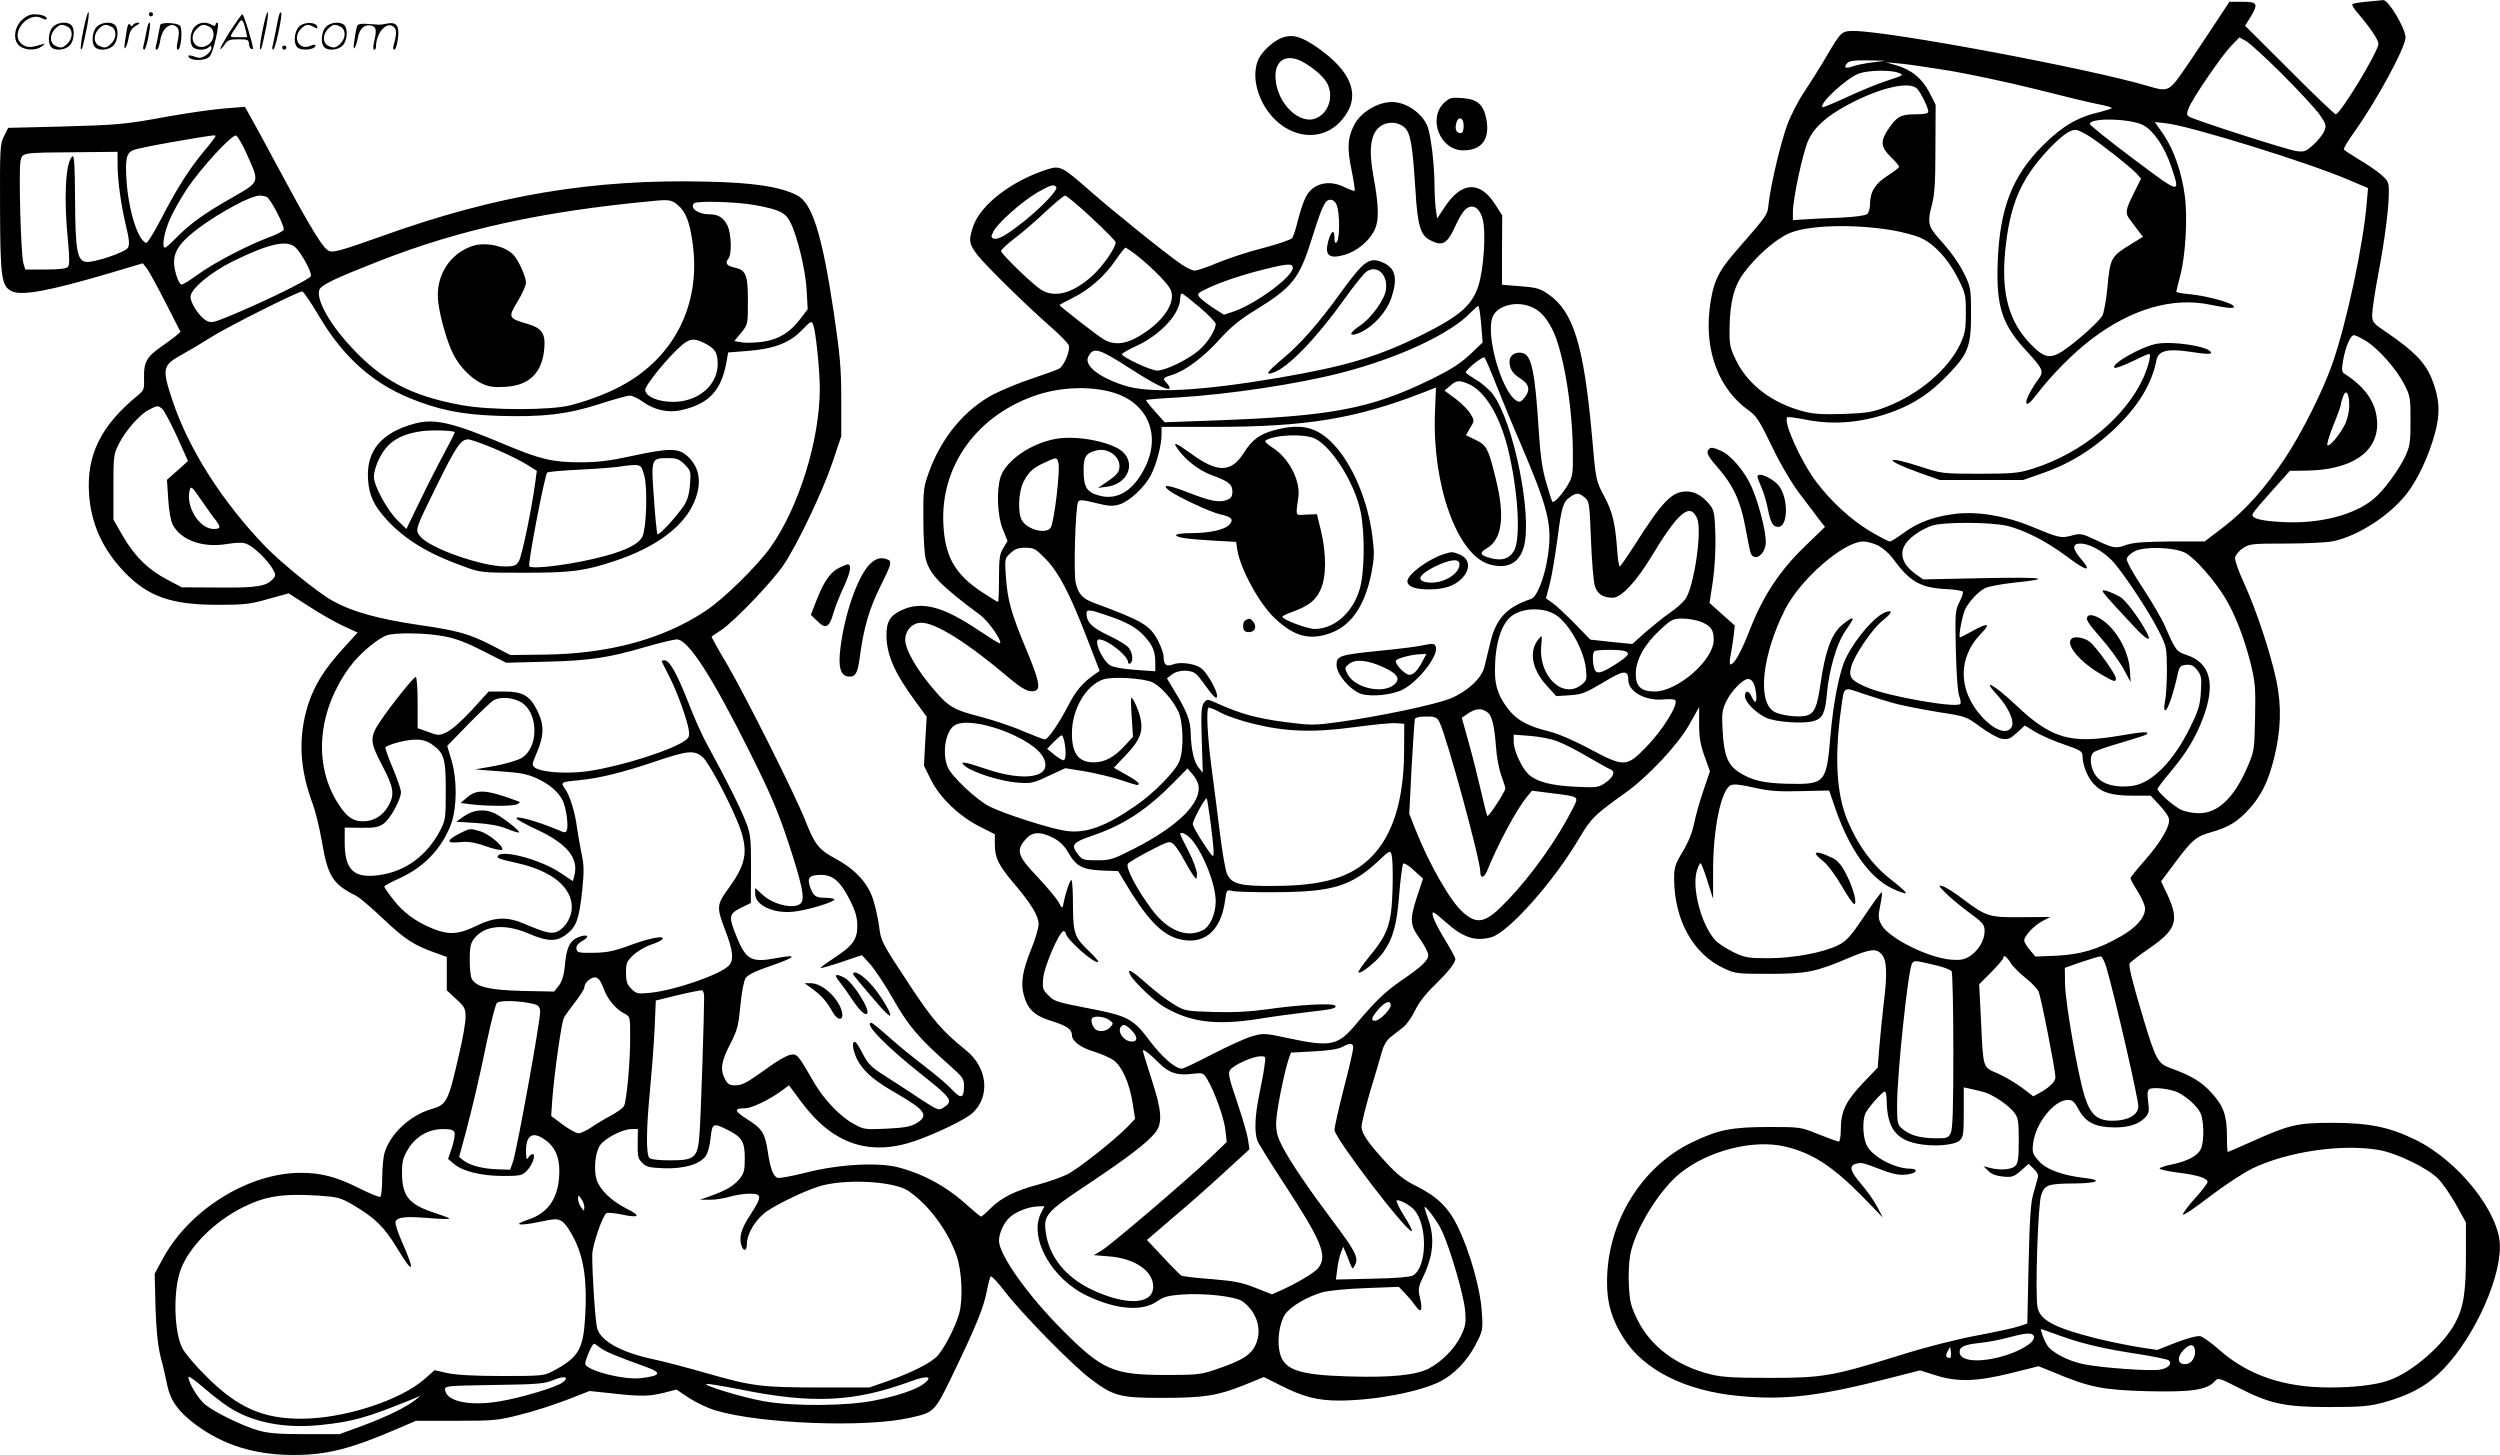 <svg version="1.0" xmlns="http://www.w3.org/2000/svg"
  viewBox="0 0 1199.773 698.246"
 preserveAspectRatio="xMidYMid meet">
<g transform="translate(-0.574,698.858) scale(0.1,-0.1)"
fill="#000000" stroke="none">
<path d="M11368 6981 c-36 -3 -69 -9 -73 -12 -3 -4 7 -22 23 -40 61 -71 102
-131 102 -151 0 -36 -183 -338 -205 -338 -5 0 -106 96 -222 213 l-213 212 25
40 c40 66 35 75 -37 75 l-63 0 -99 -150 c-54 -82 -118 -177 -142 -210 -49 -67
-62 -71 -144 -46 -275 83 -1249 266 -1419 266 -57 0 -60 -3 -130 -122 -28 -48
-75 -123 -105 -168 -30 -44 -68 -118 -84 -163 -32 -89 -76 -276 -88 -371 -7
-63 3 -48 -169 -246 -76 -88 -101 -145 -115 -266 -23 -204 46 -383 185 -483
40 -28 54 -50 114 -174 41 -86 94 -175 132 -226 35 -46 77 -101 93 -123 l30
-38 -96 -93 c-120 -115 -201 -238 -264 -399 -43 -110 -75 -168 -94 -168 -4 0
-4 17 0 38 4 20 11 62 15 93 l6 56 -61 54 -60 54 16 105 c9 64 14 150 12 220
-3 103 -6 119 -26 145 -34 43 -72 65 -112 65 -71 0 -116 -47 -250 -258 -36
-56 -68 -102 -71 -102 -4 0 -10 39 -13 88 -9 121 -23 177 -61 248 -40 74 -41
77 -60 299 -39 428 -89 589 -208 671 -40 28 -57 33 -135 39 l-88 7 0 166 1
167 -34 53 c-73 114 -161 110 -242 -13 l-36 -55 -7 46 c-3 26 -6 77 -6 113 0
98 -18 247 -34 284 -25 62 -100 114 -166 116 -69 2 -153 -48 -185 -109 -32
-62 -35 -110 -14 -213 11 -54 18 -101 16 -104 -3 -2 -23 5 -46 16 -77 40 -156
20 -189 -47 -11 -20 -27 -69 -37 -109 -9 -39 -22 -78 -28 -87 -7 -8 -68 -29
-137 -47 -68 -17 -166 -49 -217 -70 -51 -22 -102 -39 -114 -39 -11 0 -41 14
-66 32 -70 47 -325 253 -438 352 -133 117 -142 122 -208 100 -169 -55 -316
-169 -351 -272 -23 -67 -20 -85 22 -139 46 -57 234 -241 349 -342 45 -39 84
-79 88 -90 8 -25 -23 -99 -47 -112 -10 -6 -67 -26 -126 -46 -59 -19 -143 -54
-187 -76 -139 -73 -252 -208 -313 -379 -24 -67 -26 -85 -25 -223 0 -82 5 -168
12 -191 20 -74 72 -127 261 -267 39 -29 106 -124 95 -136 -3 -2 -49 27 -105
64 -168 113 -270 140 -366 96 -56 -26 -74 -54 -74 -119 0 -96 38 -183 143
-325 l50 -68 -7 -118 -6 -117 32 -65 c43 -87 133 -174 231 -225 l77 -39 0 -48
c0 -65 17 -99 89 -185 86 -101 121 -159 121 -199 0 -18 -16 -73 -36 -121 -41
-102 -51 -161 -35 -219 18 -68 53 -100 132 -124 74 -23 99 -40 99 -68 0 -29
43 -61 108 -80 34 -11 74 -28 91 -40 41 -29 77 -110 92 -204 l12 -78 -39 -41
c-60 -61 -236 -201 -288 -226 -25 -13 -87 -34 -136 -48 -111 -29 -179 -63
-230 -114 -22 -22 -43 -40 -46 -40 -3 0 -30 22 -59 48 -102 94 -213 155 -337
188 -99 26 -289 15 -445 -25 -67 -17 -128 -28 -136 -25 -21 8 -35 46 -47 129
-14 88 -27 107 -101 154 -61 39 -62 51 -6 51 29 0 113 40 167 79 l42 31 62
-83 c148 -199 325 -259 543 -184 106 37 244 104 277 135 85 80 71 217 -32 300
-115 93 -158 143 -268 309 -138 209 -141 216 -149 284 -4 30 -15 84 -26 121
-24 85 -85 152 -184 206 -80 43 -99 67 -145 184 -49 124 -286 596 -374 747
-43 72 -77 133 -75 135 2 1 24 16 49 33 63 43 247 235 298 313 68 102 187 353
233 490 l42 125 0 175 c0 151 -5 209 -36 420 -56 373 -103 525 -177 562 -83
41 -206 60 -433 65 -546 13 -1007 -64 -1554 -260 -83 -30 -174 -61 -202 -68
-46 -11 -52 -11 -71 6 -29 27 -99 145 -230 390 -62 116 -123 228 -136 250
l-23 41 -98 -8 c-54 -4 -172 -21 -263 -37 -217 -40 -243 -42 -530 -50 l-245
-6 -20 -40 c-19 -38 -20 -59 -19 -345 1 -332 7 -373 54 -398 48 -25 179 -1
483 89 l148 44 20 -25 c10 -14 51 -88 90 -165 l71 -139 -24 -21 c-14 -11 -45
-34 -71 -52 -66 -46 -82 -74 -80 -146 2 -56 0 -61 -30 -86 -176 -144 -246
-284 -234 -471 9 -144 65 -267 169 -376 113 -118 225 -158 448 -158 129 0 156
3 243 28 l98 27 95 -61 c52 -34 127 -77 166 -95 l70 -32 -67 -74 c-92 -100
-140 -177 -171 -273 -48 -153 -41 -305 21 -471 14 -37 34 -119 45 -182 29
-170 51 -206 164 -263 17 -8 76 -59 132 -112 101 -96 150 -128 252 -163 l52
-19 0 -80 0 -80 45 -42 c41 -37 45 -46 45 -87 0 -25 -13 -103 -30 -173 -53
-234 -60 -247 -134 -268 -105 -31 -200 -121 -226 -214 -5 -20 -10 -74 -10
-119 0 -45 -4 -84 -9 -88 -5 -3 -50 15 -99 40 -112 56 -184 75 -283 75 -248 0
-529 -173 -658 -405 l-43 -79 4 -161 c4 -116 11 -182 25 -240 12 -44 26 -106
32 -137 15 -72 54 -125 134 -185 134 -100 286 -147 472 -147 160 0 274 29 503
128 l84 36 193 0 c179 0 201 2 306 29 63 15 163 48 224 71 l110 43 105 -11
c139 -16 184 -15 254 3 l58 15 60 -40 c33 -22 90 -49 127 -60 217 -65 726 -84
936 -35 116 26 116 27 206 213 107 222 145 314 160 392 7 36 16 69 19 73 4 4
35 -29 70 -75 83 -107 315 -344 406 -414 111 -85 143 -94 342 -94 205 0 269
10 395 60 l98 40 78 -39 c112 -57 180 -74 286 -74 170 1 384 42 483 92 66 34
127 97 167 172 37 71 38 73 32 163 -6 105 -56 285 -114 405 -44 92 -97 145
-196 195 -59 29 -93 55 -144 110 -91 98 -123 144 -123 178 0 16 18 88 39 161
22 72 47 157 56 189 10 39 24 63 45 80 16 12 43 33 59 46 16 12 42 48 57 80
17 36 51 81 93 121 68 67 101 108 101 127 0 6 -22 48 -50 93 -48 79 -70 131
-55 131 4 0 30 -21 58 -46 83 -75 141 -94 218 -74 83 22 304 270 428 483 53
89 73 108 212 207 111 78 258 235 311 330 l48 85 0 -82 c0 -63 6 -98 26 -154
l26 -72 -31 -91 c-17 -50 -38 -122 -45 -159 -9 -44 -29 -93 -55 -136 -36 -59
-41 -75 -41 -127 0 -199 90 -363 238 -432 54 -26 64 -27 217 -27 180 0 226 9
382 76 105 44 132 47 158 19 26 -28 29 -90 11 -235 -8 -71 -18 -170 -22 -220
l-7 -90 -68 -71 c-84 -88 -108 -137 -109 -221 0 -36 -4 -63 -10 -63 -6 0 -49
16 -97 35 -86 35 -88 35 -237 35 -181 0 -245 -13 -373 -75 -241 -117 -404
-383 -405 -665 -1 -104 22 -182 78 -271 98 -156 298 -256 557 -280 220 -21
384 -1 730 88 l137 35 73 -23 c106 -34 199 -31 364 10 l132 33 74 -30 c171
-72 235 -84 448 -90 211 -5 286 6 323 47 17 19 19 18 114 -30 152 -78 223 -93
437 -93 155 0 191 4 260 22 117 33 193 72 261 135 154 142 297 437 297 613 1
161 -199 413 -408 514 -123 60 -222 80 -398 80 -168 0 -206 -9 -396 -95 -56
-25 -103 -45 -104 -45 -2 0 -4 33 -4 73 0 104 -16 147 -74 211 -49 54 -99 84
-201 120 -56 21 -68 42 -126 236 -55 184 -71 250 -66 265 3 6 44 38 91 70 132
90 148 134 92 256 l-32 68 68 91 c81 108 99 124 173 145 86 25 124 49 180 109
60 67 92 131 121 245 33 134 37 247 12 370 -28 134 -96 339 -155 469 -26 56
-46 112 -44 124 2 12 18 33 37 45 32 22 43 23 207 23 95 0 197 5 226 11 122
26 273 124 356 231 51 67 103 177 132 283 28 99 24 172 -15 268 -31 76 -85
131 -212 218 -70 47 -73 51 -73 88 0 22 13 108 29 193 31 163 51 316 51 397 0
45 -3 52 -39 83 -22 19 -70 51 -106 72 -36 22 -68 43 -71 47 -2 5 18 39 45 77
106 146 251 412 251 461 0 44 -85 185 -108 179 -4 0 -37 -4 -74 -7z m-407
-351 c80 -80 160 -167 178 -193 30 -44 32 -51 21 -78 -7 -16 -30 -45 -52 -65
-37 -33 -44 -36 -84 -30 -44 6 -488 149 -513 165 -12 8 -12 14 -1 42 21 51
157 249 202 296 l41 42 31 -17 c17 -9 97 -82 177 -162z m-1970 59 c-35 -4 -78
-13 -94 -19 -35 -12 -45 -7 -27 15 10 11 32 15 99 14 l86 -2 -64 -8z m373 -40
c98 -17 282 -56 410 -88 127 -32 261 -65 299 -72 37 -7 67 -15 67 -19 0 -3
-26 -11 -57 -19 -106 -24 -181 -68 -274 -161 -146 -146 -206 -301 -216 -556
-8 -212 19 -300 132 -423 88 -96 91 -104 62 -144 -28 -37 -57 -91 -57 -107 0
-21 17 -8 55 42 67 88 175 196 258 259 193 146 390 203 571 165 90 -18 120
-20 111 -6 -10 16 -127 48 -204 56 -39 3 -71 9 -71 13 0 3 9 38 19 77 25 94
36 277 22 381 -14 113 -54 226 -103 297 l-41 59 54 -6 c112 -12 672 -185 870
-269 l99 -42 -6 -70 c-16 -199 -97 -579 -165 -773 -45 -129 -147 -333 -227
-453 -97 -146 -192 -252 -297 -332 l-89 -68 -166 0 c-117 -1 -176 -5 -205 -15
-56 -20 -64 -19 -147 20 -72 34 -77 35 -121 23 -51 -13 -58 -12 -198 46 -121
50 -259 72 -364 58 -102 -13 -178 -42 -245 -92 -30 -22 -59 -40 -65 -40 -7 0
-50 23 -96 50 -91 55 -184 140 -256 235 -73 96 -161 290 -140 311 3 3 39 -2
81 -10 144 -30 289 -16 439 42 97 38 169 87 250 171 98 101 112 137 112 291 0
115 -2 130 -27 183 -29 60 -64 111 -130 184 -48 54 -53 76 -32 154 14 51 18
107 18 275 l1 210 -30 59 c-35 68 -87 110 -162 131 l-48 14 65 -6 c36 -3 145
-19 244 -35z m-247 -10 c27 -10 25 -12 -59 -39 -48 -16 -135 -52 -194 -80 -59
-27 -109 -48 -112 -46 -17 18 117 141 176 162 45 16 151 18 189 3z m89 -76
c18 -19 53 -90 54 -110 0 -9 -19 -13 -62 -13 -71 0 -90 -11 -132 -74 -37 -55
-34 -84 14 -131 22 -21 40 -43 40 -47 0 -4 -25 -23 -56 -43 -60 -38 -84 -78
-84 -138 0 -19 -6 -40 -14 -46 -9 -7 -62 -14 -128 -17 -62 -2 -139 -6 -170 -8
l-58 -4 0 40 c0 62 47 281 73 341 29 65 88 118 193 174 155 82 292 113 330 76z
m1087 -176 c49 -27 101 -104 132 -196 46 -137 49 -137 -182 36 -115 86 -208
161 -208 167 0 31 199 26 258 -7z m-3548 -9 c30 -27 39 -75 54 -308 10 -164
24 -211 70 -234 60 -32 83 -18 124 74 13 30 34 64 46 74 32 29 67 9 82 -46 17
-62 6 -237 -20 -320 -30 -94 -89 -146 -270 -236 -208 -104 -365 -151 -686
-206 -382 -65 -623 -77 -745 -37 -123 40 -194 97 -171 139 25 47 49 39 202
-59 112 -72 177 -105 187 -95 3 3 -2 14 -11 24 -23 25 -22 27 22 41 63 18 151
84 229 170 52 58 98 96 165 137 187 115 217 152 279 349 50 159 63 185 89 185
12 0 24 -10 30 -27 15 -37 15 -161 0 -176 -8 -8 -11 -3 -11 22 0 42 -16 32
-30 -18 -18 -69 4 -87 80 -65 57 17 115 64 141 116 24 48 23 116 -6 272 -21
119 -11 192 32 226 34 27 85 26 118 -2z m3290 -45 c56 -36 195 -146 223 -176
l23 -25 -35 -71 c-41 -81 -43 -97 -15 -131 11 -14 28 -37 39 -52 l20 -26 -57
-35 c-96 -59 -100 -65 -113 -202 -6 -66 -18 -130 -25 -142 -19 -29 -94 -98
-163 -150 -82 -61 -110 -59 -180 13 -106 109 -143 245 -123 449 22 222 74 345
210 489 67 70 109 98 136 90 11 -3 38 -17 60 -31z m-8995 2 c0 -3 -23 -34 -52
-68 -72 -86 -133 -182 -207 -325 -35 -68 -68 -121 -74 -119 -40 13 -84 155
-94 298 -7 107 -1 133 34 148 16 6 105 24 198 40 192 33 195 33 195 26z m152
-90 c60 -135 63 -127 -76 -207 -130 -74 -198 -123 -266 -192 -24 -25 -48 -46
-52 -46 -17 0 -6 68 21 132 16 38 54 105 84 150 66 99 214 260 235 256 8 -2
32 -43 54 -93z m-622 -44 c0 -77 16 -195 41 -299 15 -61 17 -87 9 -102 -12
-22 -165 -74 -203 -68 -41 6 -50 60 -51 300 -1 165 -4 214 -13 206 -33 -27
-42 -203 -21 -405 8 -88 8 -117 -1 -126 -8 -8 -47 -12 -108 -12 l-96 0 -9 30
c-12 39 -23 440 -14 488 8 44 3 43 269 45 l197 2 0 -59z m4505 -111 c8 -13
-66 -92 -153 -162 -85 -68 -128 -92 -148 -84 -13 5 -13 9 0 35 22 41 132 139
207 184 66 38 84 44 94 27z m-3790 -46 c19 -8 88 -141 82 -158 -3 -7 -34 -23
-69 -36 -99 -36 -266 -123 -343 -179 -38 -28 -74 -50 -79 -48 -14 5 -34 66
-35 105 -1 44 19 81 69 126 90 81 289 195 342 196 9 0 24 -3 33 -6z m3960
-101 c63 -59 115 -111 115 -117 0 -27 -63 -117 -112 -161 -95 -86 -185 -109
-250 -64 -47 32 -188 170 -188 183 0 6 30 34 68 63 37 28 103 85 147 127 44
41 86 75 92 76 7 0 65 -48 128 -107z m-1987 62 c39 -32 58 -82 72 -186 37
-268 -69 -507 -288 -650 -77 -51 -183 -95 -297 -125 -95 -25 -387 -25 -522 0
-248 45 -388 120 -542 290 -102 112 -162 227 -141 267 12 22 79 54 286 135
385 151 781 238 1304 287 86 9 99 7 128 -18z m373 -1 c117 -22 144 -35 168
-83 33 -64 73 -229 78 -326 l5 -90 -34 -45 c-50 -66 -102 -99 -178 -111 -35
-5 -81 -7 -102 -4 l-38 7 33 40 c32 40 32 41 32 153 0 125 -9 148 -66 160 -36
8 -45 21 -28 42 18 21 15 122 -5 161 -19 37 -44 52 -85 52 -55 0 -97 30 -74
53 12 13 211 7 294 -9z m5453 -120 c48 -8 109 -24 135 -35 66 -28 133 -99 181
-192 38 -75 40 -82 40 -170 0 -80 -4 -100 -28 -152 -57 -119 -195 -237 -351
-298 -67 -26 -92 -31 -206 -35 -99 -3 -145 -1 -193 12 -148 38 -267 127 -324
244 -29 59 -33 76 -32 147 1 131 20 207 68 273 59 80 151 161 216 190 88 40
307 47 494 16z m-7657 -86 c32 -36 75 -116 71 -134 -3 -15 -223 -123 -400
-196 -69 -28 -80 -30 -102 -18 -32 17 -76 83 -76 114 0 37 94 116 202 170 179
88 266 106 305 64z m4038 -38 c29 -22 78 -67 109 -99 46 -49 56 -66 56 -94 0
-64 -72 -147 -176 -202 -57 -30 -108 -32 -153 -4 -31 18 -211 159 -211 164 0
1 29 16 64 34 79 39 155 105 207 183 22 32 43 58 46 58 3 0 30 -18 58 -40z
m745 -57 c0 -42 -178 -173 -283 -209 l-47 -16 -49 31 c-26 17 -56 40 -66 50
-16 19 -15 21 32 44 58 29 179 70 288 96 102 25 125 26 125 4z m-4674 -230
c112 -191 251 -318 431 -393 140 -58 251 -81 428 -87 214 -7 334 7 489 57 67
22 133 40 144 40 12 0 40 -13 62 -29 55 -40 122 -55 184 -41 136 30 196 96
220 241 l6 36 88 7 c128 9 206 38 264 98 47 48 48 49 57 26 12 -33 31 -215 31
-305 0 -246 -101 -570 -237 -762 -65 -90 -224 -247 -311 -304 -204 -136 -466
-207 -777 -210 l-160 -2 -90 47 c-106 54 -164 71 -347 97 -196 29 -320 63
-414 115 -71 39 -246 181 -325 262 -207 215 -367 466 -445 699 -52 156 -49
170 45 222 36 20 102 59 146 87 82 51 411 216 431 216 6 0 42 -53 80 -117z
m4227 41 c42 -36 77 -72 77 -80 0 -29 -40 -92 -80 -126 -52 -45 -161 -98 -201
-98 -30 0 -169 65 -169 79 0 4 33 23 73 41 116 55 206 154 207 228 0 12 3 22
8 22 4 0 42 -30 85 -66z m1591 2 c42 -17 71 -49 101 -107 52 -102 96 -360 99
-579 1 -118 0 -127 -25 -170 -27 -45 -65 -87 -73 -79 -3 2 -16 44 -30 92 -19
65 -28 129 -36 254 -17 272 -34 357 -76 367 -34 9 -64 -10 -64 -40 0 -36 15
-59 55 -84 40 -25 46 -55 16 -91 -16 -20 -23 -22 -38 -13 -71 43 -149 317
-114 402 23 55 113 78 185 48z m-240 -83 l7 -88 -61 -58 c-46 -43 -92 -73
-193 -122 -283 -138 -473 -174 -1027 -194 l-245 -9 -46 52 c-26 28 -45 53 -43
55 2 2 70 8 151 12 248 15 573 64 784 118 276 71 527 188 623 290 17 17 33 31
36 31 4 0 10 -39 14 -87z m4247 -81 c61 -39 144 -133 182 -206 30 -58 31 -66
31 -176 0 -103 -2 -121 -26 -173 -31 -65 -102 -162 -150 -202 -91 -77 -259
-121 -433 -112 -114 5 -161 19 -147 42 4 9 46 58 93 110 l84 94 75 1 c218 2
346 86 344 227 -2 94 -53 172 -157 238 -13 8 -14 19 -7 61 11 66 35 124 53
124 7 0 33 -13 58 -28z m-7971 -12 c47 -24 60 -45 60 -98 0 -102 -93 -182
-214 -182 -71 0 -129 24 -134 56 -3 21 112 162 177 217 39 32 59 34 111 7z
m3795 -195 c26 -66 80 -198 121 -292 131 -307 150 -385 128 -532 -15 -103 -52
-198 -81 -207 -118 -39 -170 -96 -197 -217 -9 -39 -22 -89 -27 -111 -15 -55
-84 -118 -164 -150 -75 -30 -338 -85 -531 -112 -124 -17 -136 -17 -266 0 -132
18 -206 38 -316 87 -53 24 -54 24 -69 4 -12 -17 -14 -47 -10 -178 l5 -157 -21
26 c-22 28 -35 88 -37 164 -1 59 -18 104 -71 191 l-43 72 23 18 c31 25 95 25
119 1 11 -11 33 -40 51 -65 18 -26 37 -47 42 -47 25 0 -38 121 -74 144 -32 21
-99 29 -132 16 -32 -12 -45 -2 -45 38 0 12 -11 45 -25 72 -39 78 -76 99 -306
184 -58 21 -78 43 -91 98 -11 48 -1 368 12 389 7 10 23 9 83 -6 64 -16 82 -17
116 -7 47 15 121 83 150 141 27 51 51 144 51 193 l0 38 253 0 c441 0 677 39
998 163 l66 26 -5 -122 c-13 -349 108 -683 262 -727 86 -24 143 6 165 85 41
151 -49 596 -148 730 -16 22 -52 54 -80 70 -28 17 -51 33 -51 36 0 14 83 80
90 72 4 -4 29 -62 55 -128z m-132 1 c76 -32 147 -146 187 -301 51 -203 66
-443 31 -501 -23 -38 -58 -48 -111 -34 -52 14 -57 25 -19 47 73 43 88 151 44
330 -36 149 -45 166 -99 191 l-45 22 20 35 c21 34 21 35 2 67 -10 18 -43 51
-72 73 l-53 39 27 23 c30 27 44 28 88 9z m-1706 -41 c166 -49 232 -202 154
-359 -54 -111 -133 -160 -219 -136 -60 16 -75 39 -76 116 -1 70 10 88 62 101
56 14 115 -30 110 -82 -2 -23 -14 -37 -53 -64 l-50 -34 44 6 c97 12 139 109
74 168 -55 48 -222 80 -323 61 -118 -22 -235 -103 -262 -181 -21 -63 -16 -188
10 -252 l23 -56 -20 -34 c-18 -29 -21 -51 -21 -146 0 -62 -2 -113 -5 -113 -3
0 -37 21 -75 46 -131 86 -180 171 -187 329 -14 281 165 526 455 620 116 37
253 41 359 10z m5933 -65 c0 -25 -9 -63 -19 -85 -23 -48 -76 -113 -86 -103 -4
3 9 47 29 96 20 49 36 94 36 100 0 6 5 23 11 39 14 37 29 14 29 -47z m-10497
-12 c9 -7 41 -67 71 -132 l54 -120 -50 -45 -51 -45 6 -92 c3 -54 12 -104 21
-122 39 -76 144 -114 262 -94 45 7 74 8 92 1 33 -12 96 -72 124 -117 17 -28
18 -35 6 -49 -31 -38 -76 -46 -261 -44 l-179 1 -70 37 c-91 48 -154 109 -212
208 l-46 80 0 155 c0 148 1 159 26 208 32 64 102 144 146 165 40 20 40 20 61
5z m4302 -259 c10 -32 -19 -278 -36 -311 -19 -36 -115 -12 -140 35 -20 36 -15
136 8 182 26 50 46 68 103 94 56 26 57 26 65 0z m-4044 -277 c26 -34 24 -42
-10 -42 -68 0 -135 107 -115 186 6 22 11 18 56 -48 27 -39 58 -83 69 -96z
m6570 109 c22 -18 23 -26 30 -204 4 -102 12 -202 19 -222 12 -38 40 -55 86
-55 40 0 113 78 184 196 131 217 187 264 221 183 24 -59 -16 -331 -58 -387
-11 -15 -44 -44 -74 -65 -30 -20 -82 -63 -117 -93 l-63 -56 -101 10 -100 11
-76 78 c-43 43 -90 88 -107 99 l-30 21 18 69 c10 38 26 135 37 216 20 156 27
178 62 202 29 21 41 20 69 -3z m2027 -136 c83 -20 189 -74 285 -146 94 -71
125 -78 73 -17 -46 53 -47 78 -6 78 41 0 103 -33 149 -79 48 -48 177 -242 227
-341 37 -73 38 -78 39 -185 0 -60 -4 -129 -9 -152 -6 -30 -5 -43 2 -43 11 0
41 89 59 175 8 35 12 40 40 43 24 2 36 -3 53 -25 20 -25 22 -37 18 -104 -4
-65 -11 -89 -51 -170 -80 -164 -184 -269 -278 -282 -78 -10 -140 6 -171 44
-31 37 -38 98 -14 118 8 6 66 27 130 45 65 19 120 37 123 40 16 15 -12 14
-123 -5 -242 -42 -333 -16 -505 147 -104 98 -167 132 -89 48 54 -59 85 -126
70 -154 -21 -39 -82 -18 -144 50 -114 126 -115 283 -3 398 49 50 34 54 -42 12
-30 -17 -56 -30 -59 -30 -9 0 11 106 25 135 20 39 61 83 95 101 15 8 76 19
135 26 199 20 151 28 -142 22 l-290 -6 -42 30 c-53 40 -71 88 -48 131 17 35
74 76 132 97 53 18 280 18 361 -1z m-618 -95 c21 -11 51 -37 66 -57 84 -115
133 -144 252 -151 45 -2 85 -8 88 -13 2 -5 -5 -27 -17 -50 -20 -40 -21 -53
-17 -233 3 -117 9 -202 17 -220 6 -16 8 -32 4 -36 -22 -20 -335 35 -438 76
-86 35 -99 51 -85 103 14 54 102 183 150 221 43 34 51 51 21 43 -50 -13 -145
-120 -195 -219 -32 -63 -62 -214 -76 -379 -19 -224 -25 -231 -200 -228 -123 3
-177 16 -241 57 -52 35 -70 81 -76 195 -5 85 -3 101 17 143 23 49 80 108 104
108 21 0 33 -21 39 -67 6 -48 -4 -56 -21 -18 -14 31 -32 32 -32 2 0 -27 49
-77 99 -102 45 -22 185 -32 234 -16 41 14 52 38 61 138 10 106 46 231 83 286
46 69 45 67 34 67 -6 0 -28 -16 -50 -35 -47 -43 -76 -123 -98 -275 -16 -115
-30 -146 -69 -156 -39 -10 -129 2 -157 21 -79 52 -53 275 56 490 75 146 280
324 375 325 18 0 50 -9 72 -20z m-3997 -63 c64 -66 115 -163 197 -375 l63
-163 -23 -16 c-59 -41 -91 -79 -128 -151 -46 -88 -97 -162 -112 -162 -6 0 -53
18 -105 40 -52 23 -144 53 -204 69 -125 32 -150 46 -213 118 -87 98 -148 202
-148 251 0 45 34 82 77 82 69 0 221 -95 419 -263 69 -58 101 -74 129 -63 26
10 16 54 -45 200 -72 173 -89 234 -97 348 -6 85 -5 87 22 112 21 20 38 26 72
26 41 0 49 -5 96 -53z m5469 29 c44 -21 144 -135 195 -221 47 -80 87 -183 119
-307 23 -94 25 -117 22 -263 -3 -156 -4 -162 -37 -238 -63 -147 -143 -223
-234 -221 -29 0 -68 8 -87 18 -37 19 -110 84 -110 98 0 5 27 41 61 81 79 94
124 169 160 267 58 160 31 258 -81 295 -50 17 -53 21 -105 140 -14 33 -62 115
-106 182 -46 69 -79 129 -77 140 2 10 19 26 38 36 47 24 188 20 242 -7z
m-3031 -292 c66 -33 146 -169 156 -267 5 -50 3 -55 -22 -75 -89 -70 -205 41
-193 184 5 57 5 57 -13 35 -47 -57 -32 -144 38 -221 l47 -52 66 4 c58 4 76 12
159 61 98 60 121 62 121 13 0 -57 82 -102 170 -94 28 3 53 1 56 -4 14 -22 -61
-143 -135 -219 -99 -103 -108 -104 -277 -14 -72 39 -152 73 -196 84 -95 23
-149 52 -187 98 -52 63 -71 115 -71 192 0 129 30 226 81 264 50 37 140 42 200
11z m-2145 -8 c99 -33 146 -60 183 -102 40 -44 51 -73 51 -126 l0 -41 -97 7
c-59 4 -107 13 -120 22 -39 25 -81 124 -53 124 40 0 140 -79 140 -111 0 -6 5
-7 10 -4 15 9 12 48 -6 73 -9 13 -53 40 -98 61 -79 37 -106 63 -106 106 0 20
15 19 96 -9z m2854 -32 c46 -19 60 -38 60 -86 0 -97 -173 -248 -284 -248 -65
0 -91 25 -90 87 1 66 42 140 117 209 54 50 62 54 107 54 27 0 68 -7 90 -16z
m-6033 -69 c55 -10 110 -31 188 -71 l110 -56 190 5 c210 5 299 18 483 72 66
19 132 35 146 35 54 0 168 -176 350 -541 99 -198 135 -283 184 -430 67 -204
81 -271 62 -294 -27 -33 -134 -9 -186 41 l-34 31 0 -28 c0 -54 85 -95 180 -86
62 5 200 46 200 59 0 4 -20 8 -44 8 -47 0 -57 8 -74 56 -13 41 -1 54 54 54 57
0 94 -32 139 -122 27 -54 35 -83 35 -124 0 -64 -22 -95 -116 -156 -35 -23 -62
-43 -60 -45 2 -2 47 11 101 29 l97 33 42 -46 c22 -26 73 -102 111 -170 72
-126 120 -182 269 -314 62 -55 68 -63 68 -98 0 -60 -14 -64 -58 -17 -21 23
-80 73 -130 111 -50 38 -127 100 -170 139 -43 38 -82 70 -86 70 -40 0 71 -114
242 -249 143 -114 152 -126 105 -157 -24 -16 -27 -15 -113 41 -48 32 -123 81
-167 109 -68 43 -84 59 -108 106 -15 30 -32 57 -37 58 -21 7 -9 -56 18 -99 34
-54 80 -90 187 -152 133 -77 150 -103 87 -140 -25 -15 -59 -21 -141 -25 -105
-5 -110 -4 -160 24 -63 34 -143 118 -190 200 -77 134 -80 137 -114 130 -17 -3
-67 -32 -111 -65 -101 -72 -117 -81 -155 -81 -24 0 -34 7 -46 30 -24 46 -18
85 25 168 35 68 40 89 49 186 6 62 17 119 25 131 10 15 50 35 128 61 115 40
124 54 22 35 -127 -24 -149 -10 -200 119 -32 83 -29 95 34 125 l41 20 1 162
c0 147 -2 169 -24 225 -24 64 -102 220 -181 363 -25 44 -68 139 -95 210 -55
141 -91 205 -116 205 -9 0 -14 -3 -12 -7 2 -5 17 -35 34 -68 39 -73 91 -219
96 -265 3 -31 -1 -36 -39 -58 -100 -55 -365 -131 -489 -139 -95 -7 -184 3
-210 21 -17 13 -16 16 9 75 34 79 35 132 1 200 -36 72 -70 91 -161 91 l-72 0
-81 -89 c-48 -52 -98 -96 -120 -106 -37 -17 -41 -17 -89 1 l-51 18 0 123 c0
68 -4 123 -9 123 -10 0 -118 -135 -169 -211 -53 -78 -52 -100 7 -212 57 -108
62 -141 30 -197 -26 -46 -70 -73 -121 -73 -53 0 -85 26 -131 104 -108 188 -82
434 68 638 43 59 127 131 175 150 38 15 189 13 277 -4z m5667 -71 c27 -10 18
-23 -46 -64 -72 -46 -93 -49 -102 -17 -8 30 -8 72 1 80 8 9 126 9 147 1z
m-2267 -150 c40 -20 95 -81 123 -139 25 -51 28 -187 5 -241 -20 -49 -123 -153
-209 -212 -147 -102 -243 -136 -340 -120 -74 11 -294 82 -361 116 -61 30 -183
145 -201 189 -28 65 -11 172 32 200 78 51 378 -57 427 -154 48 -94 -84 -120
-277 -54 -106 36 -132 39 -96 11 39 -30 168 -71 247 -77 67 -5 76 -4 151 32
l80 37 99 -16 c54 -10 131 -28 171 -42 82 -27 82 -27 82 -15 0 5 -27 24 -60
42 l-59 33 58 61 c67 70 84 112 70 176 -9 40 -35 99 -44 99 -2 0 -2 -42 2 -94
l6 -93 -42 -46 c-49 -53 -95 -77 -146 -77 -73 0 -105 42 -105 139 0 116 67
230 150 259 46 15 193 6 237 -14z m3576 -105 c42 -10 134 -28 203 -39 123 -19
126 -20 194 -70 38 -28 84 -54 103 -57 30 -4 40 0 72 29 l38 35 52 -32 c29
-17 91 -44 139 -60 76 -26 86 -33 86 -54 0 -44 24 -104 55 -136 38 -41 87 -55
191 -55 l81 0 41 -44 c22 -23 43 -52 46 -64 10 -32 -35 -111 -114 -201 -38
-43 -70 -83 -70 -87 0 -5 16 -34 35 -64 19 -30 35 -66 35 -81 0 -44 -41 -91
-118 -135 -109 -62 -190 -86 -308 -92 l-100 -4 -27 32 c-15 17 -27 38 -27 45
0 22 49 74 89 94 l36 19 -135 -1 c-157 -2 -173 3 -284 87 -39 30 -82 57 -96
61 -24 7 -23 5 10 -29 19 -20 69 -62 112 -94 71 -52 78 -60 78 -92 0 -44 -30
-94 -72 -121 -26 -16 -44 -19 -88 -16 -112 9 -303 105 -336 169 -15 29 -15 40
-5 91 7 33 10 61 8 64 -3 2 -40 -49 -83 -113 -68 -101 -86 -121 -128 -142 -71
-35 -214 -62 -336 -62 -95 0 -111 3 -165 29 -33 16 -72 41 -87 57 -67 72 -114
250 -89 334 7 23 15 39 19 35 4 -3 19 -43 33 -88 l26 -82 0 135 c0 201 38 386
84 410 13 7 46 4 111 -11 75 -17 119 -20 227 -17 l135 3 31 -90 c67 -193 164
-329 271 -380 31 -15 60 -25 66 -23 5 2 -25 30 -68 63 -90 69 -162 166 -212
286 -53 128 -63 303 -31 534 16 114 7 108 107 74 48 -16 122 -39 165 -50z
m-6613 13 c90 -44 95 -219 9 -271 -18 -11 -75 -28 -128 -38 l-96 -17 120 -9
c95 -6 131 -13 175 -33 60 -27 104 -64 125 -105 17 -31 30 -122 21 -144 -5
-14 -9 -14 -43 1 -100 42 -209 72 -198 54 4 -6 50 -31 102 -55 142 -67 197
-136 175 -219 l-7 -26 -60 40 c-94 63 -280 113 -300 81 -6 -11 3 -14 95 -35
164 -37 260 -115 260 -212 0 -44 -29 -95 -65 -114 -30 -16 -59 -9 -160 34 -86
37 -143 35 -234 -9 -86 -42 -133 -44 -211 -12 -80 33 -141 78 -188 140 -23 29
-42 57 -42 61 0 3 33 22 74 40 119 54 206 147 248 264 27 77 28 212 0 304
l-20 67 101 104 c56 57 111 109 122 115 30 17 86 14 125 -6z m3521 -107 c154
-38 287 -43 485 -16 89 12 179 21 200 19 l39 -3 -1 -140 c-2 -229 -55 -397
-158 -500 -97 -97 -229 -137 -461 -138 -168 -2 -210 9 -231 59 -8 18 -23 107
-34 196 -11 90 -29 231 -40 313 -19 144 -26 276 -15 287 3 3 30 -7 58 -23 29
-16 100 -40 158 -54z m1126 53 c19 -15 31 -66 38 -162 3 -49 15 -112 26 -140
10 -28 19 -55 19 -61 0 -15 -80 -138 -86 -132 -3 2 -16 55 -30 116 -14 61 -40
166 -59 233 l-34 122 22 15 c43 31 73 34 104 9z m-233 -45 c34 -68 196 -660
196 -719 0 -32 18 -30 32 4 52 129 141 295 192 357 l24 29 94 -12 c136 -17
132 -14 101 -75 -72 -143 -196 -318 -311 -438 -105 -111 -145 -121 -216 -58
-59 52 -160 227 -227 396 l-30 76 11 221 c7 122 14 227 16 234 2 7 22 12 53
12 45 0 52 -3 65 -27z m-1800 -94 c9 -48 7 -89 -5 -89 -5 0 -25 12 -44 27
l-34 28 31 32 c18 18 35 33 39 33 3 0 9 -14 13 -31z m2366 2 c30 -11 96 -45
145 -74 50 -29 98 -56 108 -60 27 -10 17 -38 -23 -65 -33 -23 -41 -24 -145
-19 -118 6 -185 24 -224 60 -32 30 -71 114 -71 156 l0 34 78 -6 c42 -3 102
-14 132 -26z m-5404 -13 c61 -42 69 -67 69 -223 0 -134 -1 -142 -28 -194 -64
-120 -165 -194 -291 -212 -123 -17 -166 24 -166 159 l0 69 79 -1 c65 -1 84 3
108 20 32 23 83 116 83 151 0 13 -18 65 -39 115 -22 51 -38 96 -35 100 9 13
97 37 143 37 31 1 55 -6 77 -21z m1302 -63 c32 -27 149 -251 182 -349 36 -107
24 -167 -56 -278 -59 -80 -60 -93 -20 -198 40 -102 45 -150 19 -176 -44 -44
-259 -118 -377 -130 -60 -6 -66 -5 -90 19 -21 21 -26 36 -26 78 0 46 4 55 35
84 19 18 57 41 85 50 27 9 52 21 55 26 13 20 -57 7 -151 -27 -80 -30 -114 -37
-179 -38 -73 -1 -80 1 -83 19 -2 14 8 26 30 39 39 22 22 34 -23 16 -39 -17
-55 -50 -62 -133 -5 -49 -13 -76 -29 -98 l-23 -29 -150 3 c-159 4 -225 19
-245 58 -6 10 -10 51 -10 92 0 61 4 79 22 102 50 63 146 72 259 24 95 -41 138
-41 186 -2 46 36 58 73 73 210 9 91 9 120 -4 178 -8 39 -17 93 -21 120 -9 73
-34 155 -57 187 -23 33 -22 34 72 43 92 9 203 36 360 89 157 53 187 56 228 21z
m2378 -130 c21 -85 -93 -200 -309 -310 -100 -51 -113 -55 -177 -55 -62 0 -70
2 -89 26 -38 48 -30 59 72 94 146 50 257 123 382 250 l70 71 22 -26 c13 -14
26 -37 29 -50z m59 -181 c8 -60 15 -124 15 -142 0 -33 -2 -31 -50 41 -27 41
-50 82 -50 91 0 18 60 129 67 123 2 -2 10 -53 18 -113z m-755 -76 c30 -16 53
-37 70 -67 40 -70 68 -85 162 -90 l80 -3 27 -45 c105 -178 177 -255 257 -279
124 -36 209 33 229 183 7 51 8 53 33 46 15 -4 110 -7 212 -6 270 1 359 28 489
148 55 52 59 54 65 32 9 -36 7 -216 -4 -286 -13 -79 -34 -120 -105 -206 -30
-37 -53 -70 -50 -73 10 -10 90 54 119 96 47 66 66 134 77 282 6 74 15 139 19
144 5 4 28 -10 51 -32 l44 -40 -28 -84 c-37 -114 -35 -138 13 -205 22 -31 40
-66 40 -78 0 -26 -32 -56 -132 -124 -74 -51 -125 -100 -217 -210 -84 -101
-121 -108 -321 -65 -117 25 -121 25 -177 9 -31 -9 -116 -48 -190 -86 -73 -38
-138 -69 -146 -69 -31 0 -96 57 -154 134 -73 99 -106 118 -250 147 -200 39
-206 40 -236 71 -27 26 -29 34 -25 82 5 57 78 226 98 226 5 0 10 -4 10 -9 0
-27 141 -153 156 -138 3 2 -16 24 -41 48 -73 69 -79 87 -80 221 0 64 -3 119
-7 123 -6 6 -31 -67 -40 -120 -3 -17 -7 -15 -21 13 -10 18 -56 73 -102 122
-96 101 -104 126 -59 179 32 38 71 41 134 9z m665 -9 c58 -70 115 -215 115
-296 0 -60 -27 -121 -61 -138 -76 -40 -169 -3 -244 97 -73 97 -130 205 -116
222 6 7 53 35 105 62 91 47 95 48 114 31 11 -10 34 -44 50 -75 17 -31 38 -66
46 -77 15 -19 15 -19 16 10 0 17 -18 65 -40 108 -22 42 -40 79 -40 82 0 16 32
0 55 -26z m3930 -591 c11 -18 43 -50 72 -73 28 -22 56 -51 62 -65 12 -26 81
-378 81 -411 0 -21 -28 -49 -74 -74 l-32 -18 -55 42 c-30 22 -82 53 -116 68
-74 32 -69 18 -81 268 l-8 160 58 58 c32 33 58 63 58 68 0 18 15 8 35 -23z
m459 -20 c44 -153 157 -645 154 -672 -4 -40 -52 -66 -125 -66 -72 0 -106 30
-133 118 -33 104 -92 448 -94 537 l-1 79 80 28 c44 15 85 27 92 27 6 1 18 -23
27 -51z m-809 6 c32 -8 63 -20 67 -27 4 -7 8 -178 8 -382 0 -281 -3 -376 -13
-395 -12 -23 -18 -25 -79 -24 -71 1 -120 16 -155 47 -21 18 -23 30 -23 111 0
151 52 641 71 679 10 18 10 18 124 -9z m-6403 -108 c19 -53 57 -99 101 -122
27 -14 27 -15 27 -118 0 -118 -17 -301 -30 -326 -5 -9 -33 -29 -62 -45 -29
-15 -72 -41 -95 -57 -23 -15 -50 -28 -61 -28 -11 0 -45 19 -75 41 l-56 42 5
76 c9 123 44 373 56 395 6 12 31 46 55 77 23 30 43 61 43 69 0 22 32 51 54 48
14 -2 25 -18 38 -52z m483 -42 c0 -87 -16 -581 -22 -653 -8 -119 -21 -131
-141 -131 -55 0 -92 4 -100 12 -16 16 -15 138 3 323 8 83 18 213 22 291 l6
141 106 26 c58 14 111 24 116 23 6 -2 10 -16 10 -32z m-820 -33 c24 -6 31 -13
33 -37 3 -33 -110 -658 -130 -719 l-14 -40 -59 2 c-71 2 -132 18 -163 41 l-23
18 31 114 c38 145 61 243 104 448 19 90 40 170 46 177 12 14 106 12 175 -4z
m4115 -7 c0 -20 -54 -74 -74 -74 -24 0 -19 15 15 55 33 37 59 46 59 19z
m-1352 -70 c22 -15 22 -17 6 -35 -17 -19 -50 -25 -70 -11 -14 10 -25 42 -18
53 9 14 58 10 82 -7z m107 -49 c31 -30 32 -55 3 -55 -39 0 -74 50 -51 73 11
12 23 8 48 -18z m1065 -85 c0 -11 -20 -98 -45 -194 -25 -97 -45 -187 -45 -200
0 -38 342 -486 371 -486 5 0 -11 33 -36 72 -25 40 -41 74 -36 76 13 4 63 -22
83 -45 66 -73 63 -277 -6 -316 -13 -7 -85 -13 -195 -15 l-174 -4 6 48 c3 27
11 63 17 79 l12 30 15 -35 c33 -83 28 -77 42 -51 18 33 2 65 -108 211 -114
152 -198 275 -240 354 -24 46 -31 71 -31 115 0 51 36 232 60 307 l11 31 108 6
c69 3 120 11 138 21 38 21 53 20 53 -4z m-936 -69 c49 -51 91 -65 162 -56 53
6 54 6 74 -27 34 -56 82 -189 87 -246 l6 -54 -79 -76 c-115 -109 -478 -419
-522 -445 l-37 -22 75 -6 c122 -10 210 -70 210 -145 0 -87 -129 -93 -296 -14
-124 60 -202 156 -219 271 -13 85 1 101 198 232 195 130 289 202 327 250 36
45 32 105 -19 260 -22 70 -41 130 -41 133 0 11 37 -17 74 -55z m510 -18 c-3
-27 -15 -88 -25 -138 -21 -100 -24 -180 -9 -220 5 -14 63 -108 129 -208 181
-277 209 -346 163 -404 -17 -22 -103 -73 -179 -107 l-43 -19 -79 31 c-65 26
-102 33 -210 42 -73 5 -138 13 -146 17 -7 5 -48 45 -89 90 l-76 81 127 109
c71 59 181 157 246 217 l119 109 -7 46 c-3 25 -27 107 -53 183 -41 121 -44
138 -31 154 19 23 107 63 142 63 28 1 28 1 21 -46z m3448 -124 c45 -11 125
-65 152 -102 17 -23 20 -43 20 -132 0 -85 -3 -108 -17 -122 -18 -18 -73 -22
-122 -9 l-30 8 22 -22 c15 -16 37 -24 71 -28 44 -4 52 -1 86 28 l37 33 25 -24
c17 -16 23 -30 19 -44 -3 -11 -13 -45 -21 -75 -13 -42 -18 -123 -23 -339 l-6
-284 -39 -13 c-21 -8 -111 -27 -200 -44 -97 -18 -244 -55 -371 -95 -325 -101
-371 -109 -625 -109 -171 0 -229 3 -285 17 -163 40 -288 134 -351 262 -31 63
-37 86 -41 162 -3 48 0 115 6 148 22 122 140 314 242 395 136 108 351 162 502
126 131 -31 230 -95 381 -250 l88 -91 -28 53 c-15 29 -50 78 -76 108 -54 62
-60 89 -24 98 26 6 30 6 123 -30 62 -24 99 -29 141 -18 31 9 28 24 -5 24 -74
0 -181 57 -208 111 -20 37 -23 126 -5 158 16 30 80 101 91 101 5 0 9 -19 9
-42 2 -129 42 -187 146 -208 76 -16 179 -8 204 15 18 16 20 32 20 137 l0 118
28 -6 c15 -3 43 -10 64 -15z m938 -4 c42 -22 89 -64 105 -96 18 -34 20 -138 3
-174 -15 -33 -64 -59 -140 -75 -32 -6 -58 -15 -58 -19 0 -5 41 -14 90 -20 95
-12 140 -27 140 -45 0 -6 -27 -42 -61 -79 -33 -37 -59 -72 -57 -77 2 -6 59 33
128 86 69 53 161 113 205 135 171 82 434 120 611 88 84 -15 233 -88 280 -137
22 -21 60 -78 87 -125 l47 -85 0 -154 c0 -182 -11 -253 -52 -329 -56 -106
-208 -237 -318 -275 -63 -22 -164 -34 -285 -34 -219 0 -391 59 -528 180 -37
33 -78 62 -91 66 -14 3 -58 -8 -116 -30 l-92 -36 -97 15 c-53 9 -140 27 -193
40 -203 51 -272 88 -284 150 -12 67 2 496 18 540 18 48 31 53 160 54 109 1
138 16 51 26 -108 12 -188 41 -223 82 -30 33 -32 41 -27 85 12 97 101 208 167
208 22 0 32 -9 53 -49 32 -58 79 -82 167 -83 69 -1 120 15 150 47 19 21 21 30
15 75 -5 39 -4 55 6 62 18 11 104 1 139 -17z m-6960 -180 c67 -34 80 -56 80
-136 0 -58 -4 -72 -26 -99 -29 -34 -62 -53 -138 -81 l-51 -18 46 0 c25 -1 68
6 95 14 27 8 70 15 97 15 61 0 61 -13 2 -104 -44 -67 -55 -109 -39 -150 10
-26 24 -18 24 12 0 52 45 124 101 161 57 37 169 91 239 114 119 40 361 29 434
-19 97 -65 191 -191 233 -313 25 -74 31 -207 12 -276 -19 -68 -80 -184 -112
-211 -41 -35 -125 -76 -230 -113 l-89 -31 -236 0 c-283 0 -327 6 -547 69 -94
27 -205 56 -247 65 -156 32 -257 87 -276 148 -9 29 -25 266 -24 356 1 46 51
192 69 199 7 3 40 0 73 -7 85 -18 94 -7 23 28 -73 37 -128 90 -144 139 -15 48
-7 133 17 166 24 34 108 77 150 77 l31 0 -1 -70 c-1 -60 2 -73 22 -92 19 -20
34 -23 105 -26 96 -3 170 19 199 58 10 14 21 52 24 88 8 72 12 73 84 37z
m-1313 -11 c3 -9 -2 -41 -12 -72 l-19 -55 27 -23 c43 -37 130 -58 234 -59 86
0 94 2 117 25 27 27 45 80 28 80 -6 0 -16 -8 -21 -17 -8 -14 -10 -7 -11 32 0
80 35 97 98 49 42 -33 62 -78 62 -144 0 -125 -49 -202 -151 -235 -76 -25 -43
-31 57 -10 77 16 86 16 108 1 14 -8 41 -48 60 -88 45 -92 60 -204 50 -368 -9
-158 -31 -195 -154 -261 -43 -23 -53 -24 -245 -24 -133 0 -221 5 -262 14 l-62
14 -48 -43 c-118 -103 -388 -190 -592 -190 -184 0 -304 53 -452 200 -53 52
-106 114 -118 138 -40 79 -45 271 -10 372 39 112 161 235 301 305 109 54 190
66 359 56 97 -7 109 -10 169 -45 104 -61 151 -107 210 -205 81 -135 91 -121
23 32 -19 43 -32 85 -29 92 8 23 45 27 159 18 59 -5 103 -6 99 -2 -4 4 -32 14
-62 24 -132 42 -165 81 -165 196 0 55 5 73 30 114 38 61 98 95 167 95 36 0 50
-4 55 -16z m623 -358 c-1 -21 -1 -21 -15 -2 -8 11 -15 29 -15 40 1 21 1 21 15
2 8 -11 15 -29 15 -40z m2192 -28 c-61 -119 51 -319 223 -399 140 -66 262 -75
333 -26 31 22 54 28 118 33 112 8 259 -9 293 -33 69 -52 95 -134 63 -207 -23
-51 -65 -77 -196 -121 -67 -23 -90 -25 -233 -25 -254 0 -306 22 -498 215 -166
166 -305 362 -305 429 0 37 23 87 52 113 29 27 91 51 135 52 l31 1 -16 -32z
m1922 -83 c40 -83 108 -316 113 -387 5 -59 2 -74 -21 -122 -29 -60 -93 -124
-155 -156 -62 -31 -183 -43 -381 -37 -251 7 -319 33 -335 126 -10 58 3 135 28
172 26 38 106 85 179 106 31 8 118 17 210 20 l157 6 33 -35 c18 -19 40 -46 49
-59 24 -35 33 -17 20 38 -11 46 -10 53 21 118 40 87 48 169 23 247 -10 29 -20
60 -22 68 -9 30 58 -56 81 -105z m2966 -506 c108 -39 213 -64 381 -89 74 -12
138 -25 143 -30 18 -18 -4 -39 -46 -45 -48 -7 -273 9 -359 26 -78 15 -159 58
-180 94 -18 31 -33 75 -27 75 2 0 42 -14 88 -31z m-125 0 c17 -27 -62 -77
-162 -103 -109 -28 -193 -18 -193 24 0 26 23 36 100 44 36 4 97 15 135 26 82
22 111 24 120 9z m-6878 -59 c22 -17 71 -38 226 -94 70 -26 62 -40 -30 -51
-77 -10 -247 31 -268 65 -6 10 31 100 42 100 3 0 16 -9 30 -20z m7653 -20 c0
-35 -25 -62 -54 -58 -31 4 -32 36 -1 68 32 34 55 29 55 -10z m-1174 -27 c-2
-3 -9 -2 -15 2 -8 4 -7 13 1 28 l13 22 3 -23 c2 -13 1 -26 -2 -29z m-8261
-238 c115 -74 268 -103 440 -85 154 16 222 35 440 124 l40 17 -25 -20 c-44
-35 -137 -81 -253 -124 l-112 -41 -165 0 c-128 0 -178 4 -225 18 -80 23 -211
88 -256 125 -33 28 -79 104 -79 132 0 6 33 -17 73 -52 39 -34 95 -77 122 -94z
m1599 118 c-30 -22 -196 -72 -297 -89 -144 -25 -257 -2 -265 53 -3 21 -1 21
235 25 215 3 243 6 288 25 51 21 76 13 39 -14z m1737 -4 c-33 -27 -125 -59
-236 -81 -133 -28 -397 -29 -534 -4 -101 18 -293 76 -275 83 6 2 78 -10 160
-26 348 -71 550 -61 819 38 81 30 110 25 66 -10z M10358 5339 c-70 -11 -223
-97 -205 -115 4 -5 41 9 83 29 41 20 78 37 83 37 12 0 -1 -54 -26 -112 -85
-190 -297 -366 -533 -439 -67 -21 -94 -24 -255 -24 -176 0 -182 1 -279 33
-175 57 -187 36 -15 -26 l104 -37 200 0 200 0 97 34 c124 43 235 111 337 207
117 110 183 218 206 335 8 43 51 55 149 41 100 -15 119 -15 111 -2 -17 27
-179 52 -257 39z M6537 5706 c-19 -18 -62 -73 -97 -122 -101 -141 -194 -247
-275 -314 -80 -67 -92 -85 -47 -69 71 25 207 166 341 354 45 63 93 123 106
131 50 33 102 -16 92 -87 -6 -49 -71 -138 -127 -175 -44 -29 -53 -49 -17 -39
69 21 146 100 171 177 29 89 19 136 -34 163 -46 24 -76 19 -113 -19z M2267
5806 c-100 -37 -163 -131 -160 -241 1 -65 41 -212 74 -276 29 -59 84 -115 135
-140 36 -17 58 -20 113 -17 117 6 179 67 189 185 6 71 -12 97 -80 117 -93 27
-95 31 -48 108 22 37 40 77 40 90 0 28 -35 106 -58 131 -42 47 -140 67 -205
43z M1993 4955 c-159 -44 -230 -131 -221 -267 5 -78 27 -124 90 -194 88 -95
197 -162 367 -223 85 -31 85 -31 295 -31 226 0 284 8 431 56 187 62 319 155
374 266 49 98 39 184 -28 241 -43 36 -89 35 -264 -3 -106 -23 -162 -30 -245
-30 -134 0 -193 14 -360 84 -255 108 -343 128 -439 101z m195 -40 c2 -1 -21
-47 -50 -101 -30 -55 -83 -159 -118 -232 l-64 -132 -43 42 c-49 48 -113 166
-113 208 0 15 7 45 16 66 39 94 97 136 211 153 49 7 150 4 161 -4z m192 -80
c59 -25 128 -59 154 -76 l48 -30 -7 -52 c-17 -129 -65 -361 -80 -383 -13 -20
-24 -24 -64 -24 -114 0 -364 88 -408 144 -26 33 -28 28 87 261 84 170 108 205
142 205 11 0 69 -20 128 -45z m912 -76 c29 -29 30 -33 25 -95 -3 -46 -12 -75
-29 -102 -36 -53 -119 -144 -127 -137 -3 4 -11 81 -17 173 -14 192 -14 192 69
192 41 0 53 -5 79 -31z m-194 -54 c16 -62 10 -250 -9 -291 -17 -35 -74 -65
-181 -94 -139 -38 -346 -66 -362 -49 -9 8 75 443 86 450 6 4 78 10 161 14 84
4 170 11 192 15 22 4 54 7 70 7 27 -2 31 -7 43 -52z M6121 4924 c-70 -19 -106
-45 -147 -110 -60 -94 -125 -95 -250 -4 -79 57 -94 62 -64 21 35 -50 100 -100
159 -122 83 -30 101 -45 101 -79 0 -24 -6 -33 -27 -41 -37 -14 -81 -5 -190 38
-90 35 -127 39 -87 8 35 -28 198 -104 243 -114 58 -13 69 -25 47 -50 -23 -25
-96 -41 -186 -41 -39 0 -70 -4 -70 -9 0 -12 47 -19 181 -27 l107 -6 6 -40 c15
-91 105 -256 178 -325 89 -84 158 -106 250 -79 112 32 183 130 216 298 13 68
14 95 4 172 -22 175 -97 351 -192 448 -77 79 -154 96 -279 62z m195 -40 c81
-39 191 -214 219 -349 22 -106 20 -298 -5 -377 -34 -111 -121 -187 -214 -188
-36 0 -156 45 -156 59 0 3 21 14 48 23 78 29 112 55 135 106 28 61 29 167 3
280 l-20 83 -50 -2 c-57 -3 -52 -13 -39 88 9 77 -47 185 -124 233 -27 17 -40
31 -33 35 46 28 185 33 236 9z M6940 4331 c-79 -24 -180 -99 -180 -132 0 -25
37 -39 103 -39 73 0 121 16 157 51 46 47 40 98 -13 118 -32 12 -32 12 -67 2z
m70 -50 c0 -52 -93 -101 -162 -86 -45 10 -31 36 41 73 75 37 121 42 121 13z
M5982 4011 c-8 -4 -12 -19 -10 -32 2 -18 9 -24 28 -24 28 0 39 27 20 50 -14
17 -20 18 -38 6z M6820 3889 c-25 -5 -113 -16 -197 -24 -189 -19 -203 -24
-203 -68 0 -44 65 -120 117 -138 49 -16 149 -6 200 20 76 38 175 166 159 206
-6 17 -11 17 -76 4z m14 -71 c-23 -45 -44 -68 -64 -68 -23 0 -76 58 -64 70 11
11 77 28 117 29 l28 1 -17 -32z m-188 -32 c69 -32 83 -57 48 -85 -56 -44 -187
-13 -221 52 -15 30 -15 32 8 50 30 24 89 18 165 -17z M10097 4154 c-4 -5 19
-32 150 -172 60 -65 87 -78 62 -30 -35 67 -104 160 -130 173 -43 23 -76 34
-82 29z M10027 4033 c-15 -14 -5 -31 63 -108 38 -44 86 -109 106 -145 l35 -65
-4 61 c-8 109 -91 232 -173 258 -11 3 -23 3 -27 -1z M9947 3923 c-30 -29 41
-113 148 -174 57 -33 65 -35 65 -16 0 20 -94 151 -126 176 -26 20 -74 28 -87
14z M4100 2314 c0 -5 58 -74 134 -161 21 -24 41 -41 43 -39 10 10 -54 113 -98
158 -38 41 -79 62 -79 42z M4034 2278 c14 -18 41 -55 59 -83 37 -55 64 -81 74
-71 17 17 -67 150 -108 172 -45 23 -53 16 -25 -18z M3907 2241 c42 -31 67 -60
95 -110 23 -42 53 -42 45 -1 -14 65 -93 140 -150 140 l-30 0 40 -29z M8720
2892 c0 -5 16 -22 35 -36 20 -15 59 -67 88 -117 28 -49 56 -89 61 -89 16 0 -3
74 -36 139 -24 48 -42 69 -68 82 -48 24 -80 32 -80 21z M2249 3163 l-33 -28
55 -7 c83 -9 202 -9 219 2 13 8 13 10 0 14 -149 55 -193 59 -241 19z M2235
3073 l-40 -28 95 -6 c64 -4 112 -13 149 -28 29 -12 56 -20 58 -17 6 6 -76 70
-114 90 -49 24 -102 20 -148 -11z M2210 2988 c-64 -33 -63 -48 2 -41 41 4 70
0 126 -20 41 -14 75 -21 78 -16 9 15 -63 75 -105 88 -50 15 -50 15 -101 -11z
M5430 2310 c18 -34 116 -127 163 -154 124 -73 247 -89 447 -58 74 12 178 26
230 32 126 14 152 19 144 32 -9 14 -175 5 -334 -18 -79 -11 -158 -15 -251 -12
-134 4 -138 5 -192 38 -30 18 -87 61 -126 96 -74 66 -100 80 -81 44z M406
6844 c-10 -47 -15 -88 -12 -91 5 -6 9 7 30 110 7 37 10 67 6 67 -4 0 -15 -39
-24 -86z M720 6920 c0 -5 5 -10 10 -10 6 0 10 5 10 10 0 6 -4 10 -10 10 -5 0
-10 -4 -10 -10z M1266 6844 c-10 -47 -15 -88 -12 -91 5 -6 9 7 30 110 7 37 10
67 6 67 -4 0 -15 -39 -24 -86z M1346 6919 c-3 -8 -10 -41 -16 -74 -6 -33 -14
-68 -16 -77 -3 -10 -1 -18 3 -18 10 0 46 171 38 178 -2 3 -7 -1 -9 -9z M109
6891 c-38 -38 -41 -101 -7 -125 29 -20 79 -20 104 0 18 14 18 15 1 10 -53 -17
-69 -17 -92 -2 -69 45 21 166 94 126 12 -6 21 -7 21 -1 0 12 -25 21 -62 21
-19 0 -39 -10 -59 -29z M1110 6839 c-28 -45 -49 -83 -47 -85 2 -3 12 7 21 21
14 21 24 25 66 25 43 0 50 -3 50 -19 0 -11 5 -23 10 -26 6 -3 10 -3 10 1 0 20
-44 164 -51 164 -4 0 -30 -37 -59 -81z m75 4 l7 -33 -42 0 c-42 0 -42 0 -28
23 8 12 21 32 29 44 15 25 22 18 34 -34z M260 6860 c-22 -22 -27 -79 -8 -98
19 -19 66 -14 88 8 22 22 27 79 8 98 -19 19 -66 14 -88 -8z m71 0 c25 -14 25
-54 -1 -80 -23 -23 -33 -24 -61 -10 -25 14 -25 54 1 80 23 23 33 24 61 10z
M470 6860 c-22 -22 -27 -79 -8 -98 19 -19 66 -14 88 8 22 22 27 79 8 98 -19
19 -66 14 -88 -8z m71 0 c25 -14 25 -54 -1 -80 -23 -23 -33 -24 -61 -10 -25
14 -25 54 1 80 23 23 33 24 61 10z M616 6854 c-3 -16 -8 -47 -11 -69 -8 -51
10 -26 19 27 5 27 15 42 34 53 18 10 22 14 10 15 -9 0 -20 -5 -24 -11 -5 -8
-9 -8 -14 1 -5 8 -10 3 -14 -16z M717 6873 c-2 -4 -7 -26 -11 -48 -4 -22 -9
-48 -12 -57 -3 -10 -1 -18 4 -18 4 0 14 28 20 62 11 58 10 81 -1 61z M775
6870 c-1 -3 -5 -23 -9 -45 -4 -22 -9 -48 -12 -57 -3 -10 -1 -18 4 -18 5 0 13
20 17 45 7 53 44 87 74 68 17 -11 19 -28 8 -80 -4 -18 -3 -33 2 -33 16 0 24
99 11 115 -12 14 -87 18 -95 5z M940 6860 c-22 -22 -27 -79 -8 -98 7 -7 24
-12 38 -12 14 0 31 5 38 12 9 9 12 8 12 -5 0 -9 -12 -24 -26 -34 -21 -13 -32
-15 -55 -6 -16 6 -29 8 -29 3 0 -24 81 -27 102 -2 18 19 50 162 37 162 -5 0
-9 -5 -9 -10 0 -7 -6 -7 -19 0 -30 16 -59 12 -81 -10z m71 0 c29 -16 25 -65
-6 -86 -56 -37 -103 28 -55 76 23 23 33 24 61 10z M1441 6861 c-23 -23 -28
-80 -9 -99 19 -19 88 -13 88 9 0 5 -11 4 -24 -2 -54 -25 -89 38 -46 81 23 23
33 24 62 9 16 -9 19 -8 16 3 -8 22 -64 22 -87 -1z M1570 6860 c-22 -22 -27
-79 -8 -98 19 -19 66 -14 88 8 22 22 27 79 8 98 -19 19 -66 14 -88 -8z m71 0
c25 -14 25 -54 -1 -80 -23 -23 -33 -24 -61 -10 -25 14 -25 54 1 80 23 23 33
24 61 10z M1716 6851 c-3 -14 -8 -44 -11 -66 -8 -51 10 -26 19 27 8 41 35 63
66 53 22 -7 24 -21 11 -77 -5 -22 -5 -38 0 -38 5 0 9 6 9 13 0 68 51 125 85
97 15 -13 15 -35 -1 -92 -3 -10 -1 -18 4 -18 6 0 13 23 17 50 9 63 -5 84 -49
76 -17 -4 -35 -6 -41 -6 -101 8 -104 7 -109 -19z M6165 6810 c-42 -13 -99 -63
-119 -104 -50 -107 23 -279 146 -340 93 -47 193 -27 256 50 92 110 48 229
-125 348 -73 49 -111 60 -158 46z m88 -116 c51 -26 106 -74 122 -105 31 -60
10 -136 -47 -165 -81 -42 -196 67 -201 192 -4 83 51 116 126 78z M1360 6760
c0 -5 5 -10 10 -10 6 0 10 5 10 10 0 6 -4 10 -10 10 -5 0 -10 -4 -10 -10z
M6938 6497 c-82 -76 -22 -230 90 -230 89 0 129 54 111 149 -13 70 -43 97 -116
102 -51 4 -61 1 -85 -21z m92 -112 c0 -24 -5 -35 -14 -35 -21 0 -29 17 -22 46
10 38 36 30 36 -11z M8207 4833 c-15 -14 -5 -34 37 -82 77 -86 115 -167 137
-288 11 -60 22 -115 25 -125 16 -50 74 -12 74 50 0 55 -36 193 -69 266 -33 74
-101 153 -148 172 -36 16 -47 17 -56 7z M8440 4701 c0 -5 9 -28 19 -52 11 -24
25 -71 31 -104 14 -67 24 -85 50 -85 44 0 50 122 9 188 -23 40 -109 81 -109
53z M4177 4278 c-56 -61 -116 -230 -137 -392 -13 -94 -2 -139 35 -144 36 -4
47 14 57 94 18 136 46 234 98 337 54 108 58 122 34 131 -32 12 -57 5 -87 -26z
M4032 4263 c-42 -20 -74 -68 -108 -156 l-27 -69 31 -30 c40 -40 57 -32 77 37
9 31 32 90 52 131 31 69 37 104 16 104 -4 0 -23 -8 -41 -17z"/>
</g>
</svg>
